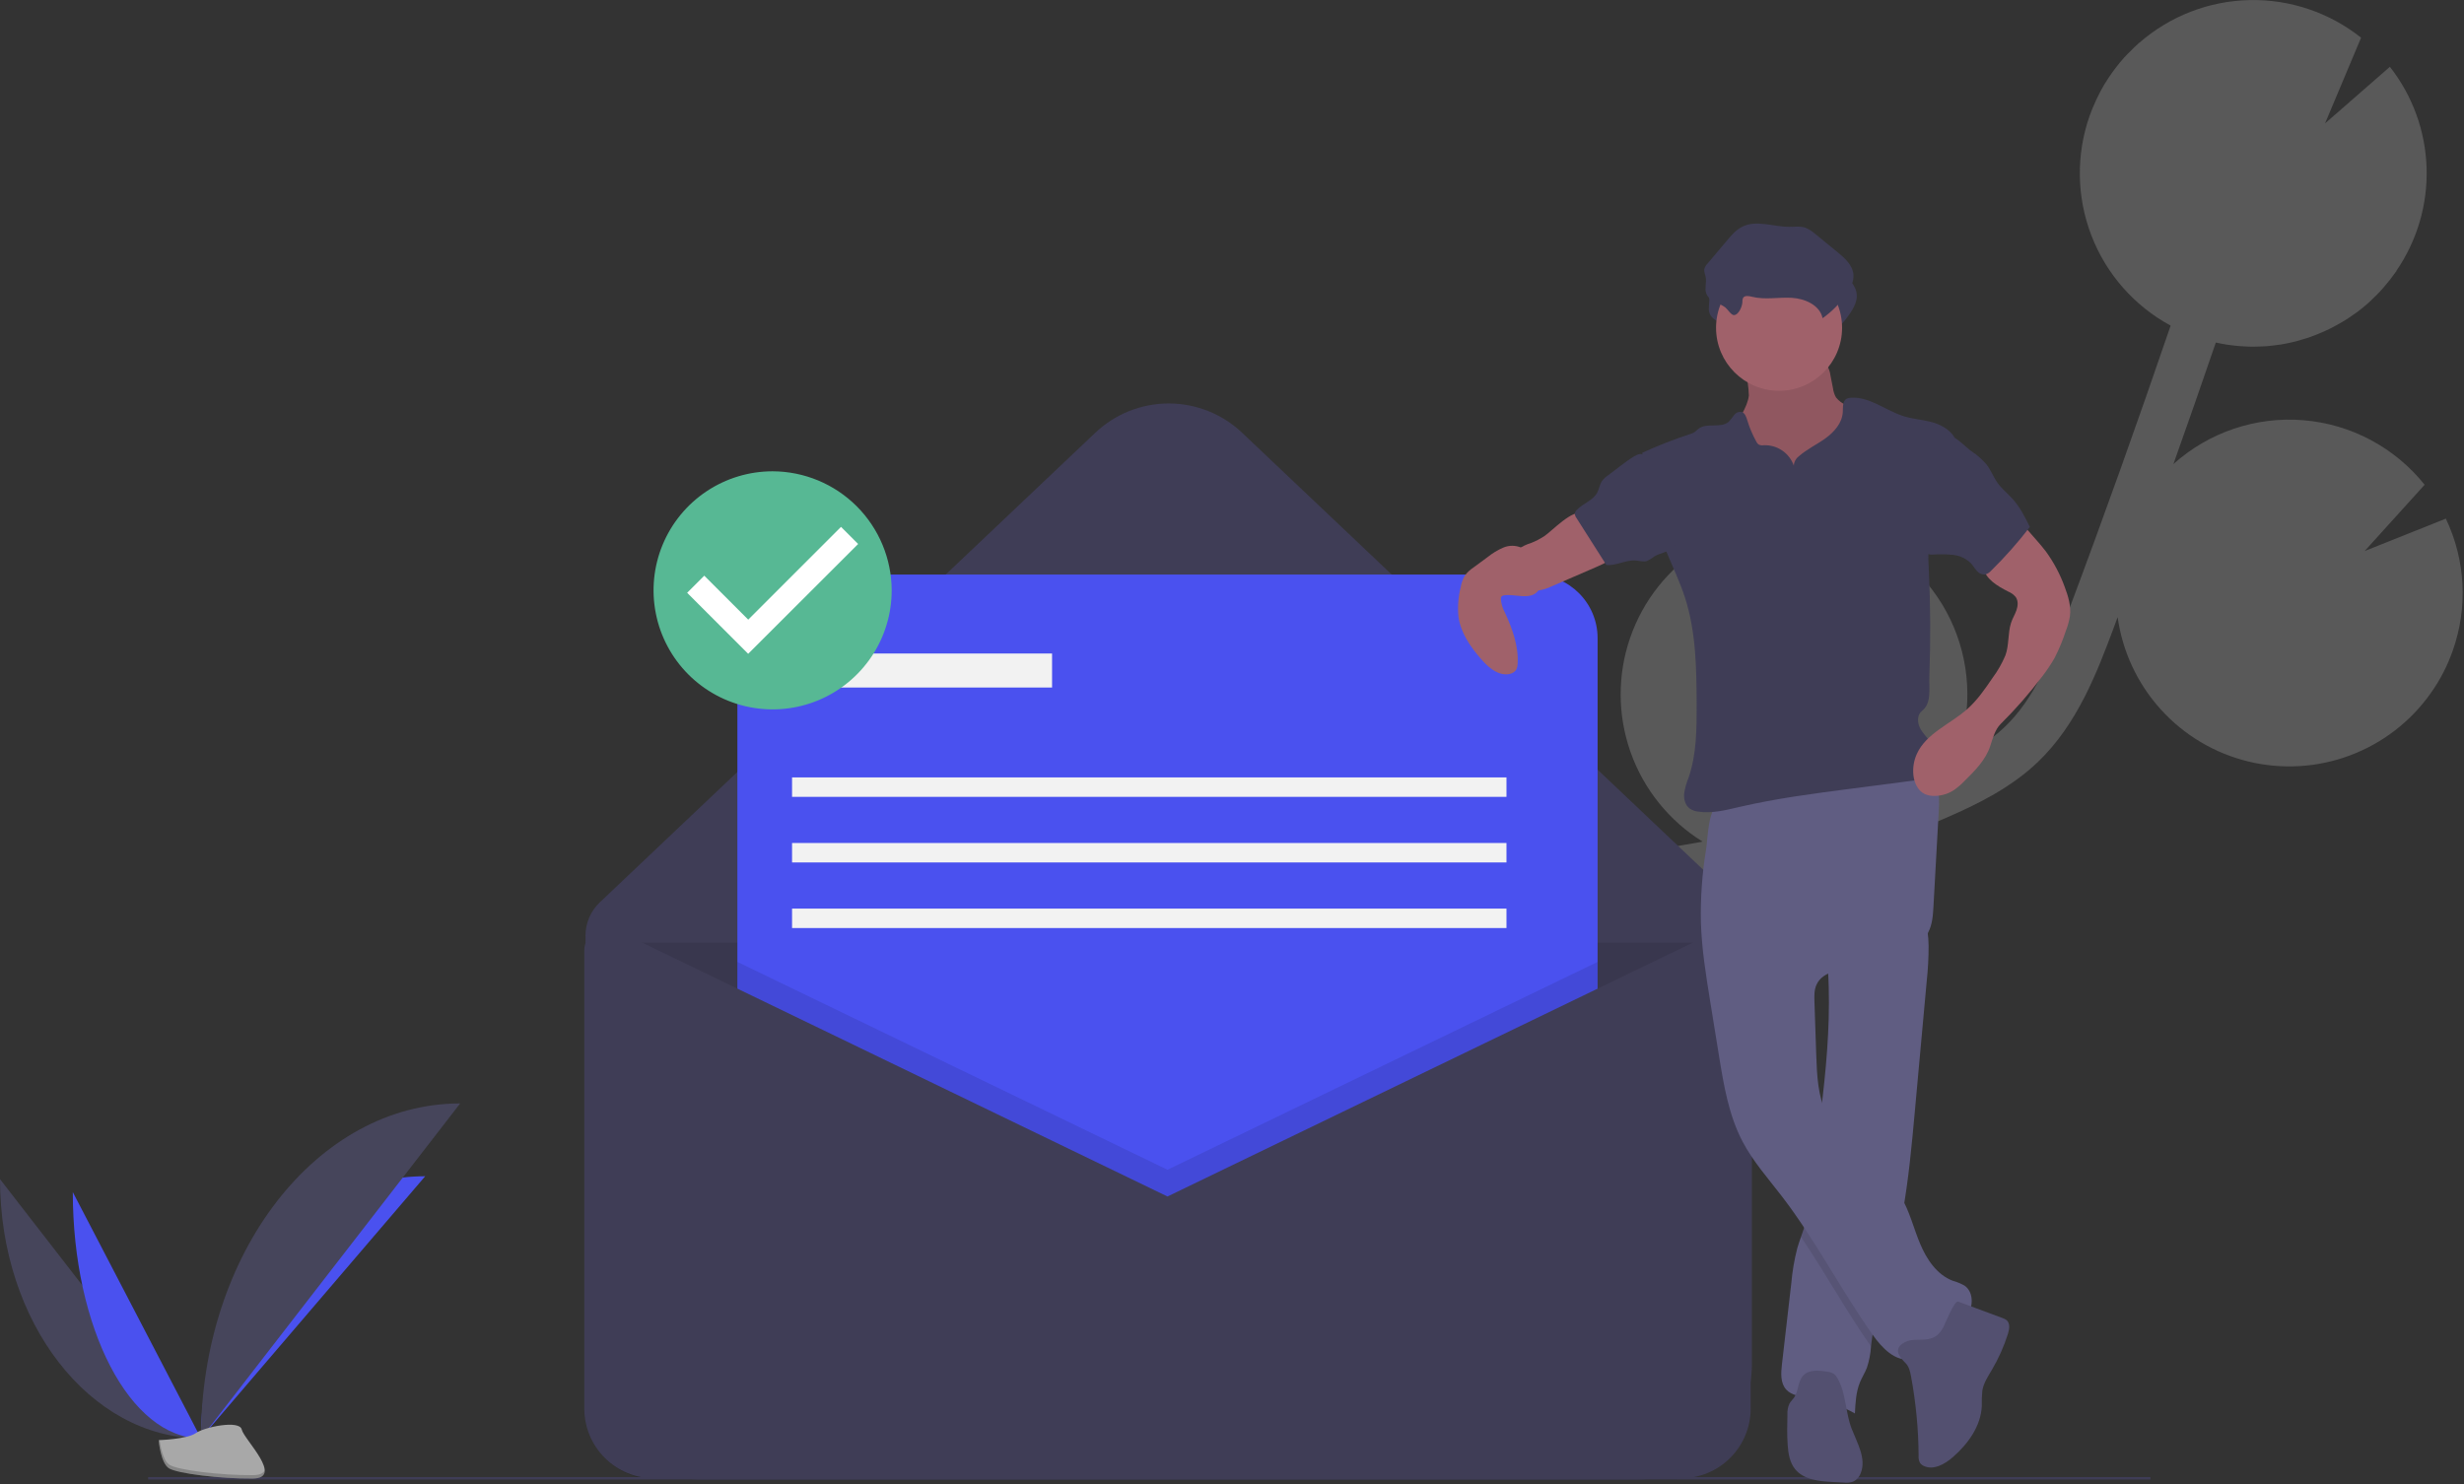 <svg width="1014" height="611" viewBox="0 0 1014 611" fill="none" xmlns="http://www.w3.org/2000/svg">
<rect x="0" y="0" width="1014" height="611" fill="#333333" stroke="none"/>
<g clip-path="url(#clip0_517:2)">
<path d="M689.469 348.394L698.159 346.891C698.993 346.745 699.82 346.567 700.653 346.416C686.899 337.878 676.457 324.916 671.044 309.659C665.632 294.402 665.569 277.757 670.868 262.46C676.166 247.162 686.51 234.122 700.201 225.482C713.891 216.841 730.113 213.114 746.202 214.913L734.812 242.016L761.797 218.453C761.86 218.469 761.922 218.49 761.981 218.515C770.818 221.627 778.955 226.45 785.928 232.707C792.901 238.964 798.574 246.533 802.621 254.983C806.669 263.432 809.012 272.596 809.518 281.951C810.024 291.306 808.682 300.669 805.57 309.506C805.118 310.791 804.581 312.018 804.065 313.26C811.683 309.432 818.992 304.976 824.951 299.27C837.017 287.709 843.628 271.754 851.015 252.097C865.652 213.145 879.743 173.628 893.272 134.026C878.35 125.951 866.796 112.821 860.686 96.993C854.575 81.165 854.309 63.677 859.933 47.67C860.658 45.611 861.498 43.628 862.388 41.681C862.611 41.193 862.835 40.709 863.068 40.228C863.972 38.361 864.927 36.532 865.975 34.776C866.146 34.488 866.338 34.219 866.513 33.934C867.425 32.454 868.387 31.017 869.4 29.625C869.776 29.102 870.152 28.58 870.542 28.07C871.688 26.57 872.876 25.111 874.128 23.718C874.547 23.252 874.991 22.816 875.42 22.362C876.383 21.347 877.371 20.363 878.386 19.409C878.921 18.907 879.45 18.401 880 17.916C880.141 17.792 880.272 17.656 880.414 17.533C880.421 17.542 880.426 17.552 880.433 17.561C892.999 6.61 909.005 0.409 925.669 0.035C942.333 -0.34 958.601 5.137 971.646 15.512L956.825 50.782L983.504 27.499C992.84 39.395 998.132 53.962 998.606 69.077C999.08 84.191 994.713 99.062 986.141 111.519C986.165 111.528 986.19 111.535 986.215 111.543C985.924 111.971 985.593 112.363 985.293 112.784C984.731 113.573 984.155 114.348 983.566 115.109C982.808 116.085 982.02 117.028 981.217 117.959C980.61 118.661 980.012 119.369 979.38 120.045C978.457 121.033 977.489 121.969 976.515 122.899C975.946 123.442 975.402 124.012 974.817 124.535C973.284 125.905 971.697 127.205 970.057 128.434C969.482 128.865 968.876 129.245 968.289 129.658C967.138 130.467 965.98 131.265 964.785 132.004C964.044 132.462 963.283 132.881 962.525 133.312C961.43 133.936 960.326 134.541 959.199 135.106C958.4 135.507 957.596 135.887 956.782 136.257C955.626 136.784 954.454 137.273 953.27 137.739C952.476 138.051 951.686 138.367 950.88 138.65C949.552 139.118 948.203 139.525 946.847 139.914C946.163 140.111 945.489 140.336 944.798 140.512C942.764 141.031 940.707 141.473 938.625 141.811C938.234 141.875 937.836 141.899 937.443 141.956C935.718 142.207 933.983 142.41 932.235 142.534C931.484 142.587 930.728 142.594 929.973 142.624C928.56 142.679 927.146 142.707 925.724 142.676C924.895 142.659 924.066 142.616 923.234 142.569C921.849 142.49 920.464 142.37 919.076 142.207C918.256 142.112 917.438 142.018 916.617 141.893C915.131 141.668 913.647 141.373 912.162 141.05C912.065 141.029 911.967 141.016 911.869 140.995C906.159 157.702 900.343 174.374 894.421 191.01C901.644 184.516 910.117 179.566 919.321 176.464C928.526 173.362 938.267 172.173 947.947 172.971C957.627 173.769 967.042 176.536 975.614 181.104C984.186 185.671 991.734 191.942 997.796 199.532L973.131 226.808L1006.53 213.477C1014.64 230.487 1015.66 250.02 1009.38 267.786C1007.2 274.029 1004.15 279.932 1000.32 285.318C992.067 296.989 980.5 305.911 967.116 310.927C953.733 315.943 939.151 316.822 925.262 313.45C911.373 310.077 898.818 302.609 889.225 292.014C879.633 281.419 873.445 268.186 871.465 254.031C870.837 255.708 870.231 257.405 869.602 259.079C863.083 276.421 854.972 298.002 838.684 313.605C827.644 324.181 814.06 330.89 801.027 336.563C792.54 340.256 783.941 343.671 775.228 346.807C765.542 352.68 754.6 356.167 743.302 356.982C729.555 360.801 715.634 363.988 701.583 366.45L692.822 367.96C684.948 369.309 676.875 370.697 668.862 372.297C670.016 372.64 671.171 372.966 672.319 373.37C686.596 378.395 698.906 387.829 707.469 400.31C716.033 412.79 720.407 427.669 719.958 442.798L665.033 459.657L714.734 467.55C710.187 478.723 702.883 488.562 693.503 496.147C684.123 503.732 672.974 508.817 661.096 510.924C649.219 513.032 637.001 512.095 625.583 508.201C614.166 504.307 603.922 497.582 595.808 488.656C596.313 490.346 596.819 492.034 597.328 493.719C598.337 497.067 599.338 500.397 600.299 503.695C613.377 548.633 607.749 583.982 584.448 603.227L571.804 587.922C594.482 569.188 587.446 530.586 581.238 509.24C580.294 506.001 579.309 502.73 578.318 499.441C569.8 471.143 560.143 439.068 572.65 409.594C591.498 365.169 645.82 355.868 689.469 348.394Z" fill="#F2F2F2" fill-opacity="0.2"/>
<path d="M673.371 608.992H288.537C275.918 608.992 263.815 603.978 254.891 595.055C245.967 586.131 240.954 574.028 240.954 561.409V385.097C240.954 382.536 241.476 380.003 242.487 377.651C243.498 375.299 244.978 373.177 246.837 371.416L450.76 178.113C458.914 170.384 469.72 166.076 480.954 166.076C492.188 166.076 502.995 170.384 511.148 178.113L705.579 362.417C710.436 367.021 714.304 372.566 716.947 378.714C719.591 384.863 720.954 391.485 720.954 398.177V561.409C720.954 567.657 719.723 573.845 717.332 579.618C714.941 585.391 711.436 590.636 707.017 595.055C702.599 599.473 697.353 602.978 691.58 605.37C685.807 607.761 679.62 608.992 673.371 608.992V608.992Z" fill="#3F3D56"/>
<path opacity="0.1" d="M240.954 387.992H716.954V580.259C716.954 587.88 713.927 595.188 708.539 600.576C703.15 605.965 695.842 608.992 688.222 608.992H269.686C262.066 608.992 254.758 605.965 249.37 600.576C243.981 595.188 240.954 587.88 240.954 580.259V387.992V387.992Z" fill="black"/>
<path d="M631.273 236.491H329.635C315.176 236.491 303.454 248.213 303.454 262.673V564.31C303.454 578.77 315.176 590.491 329.635 590.491H631.273C645.732 590.491 657.454 578.77 657.454 564.31V262.673C657.454 248.213 645.732 236.491 631.273 236.491Z" fill="#4A51EF"/>
<path opacity="0.1" d="M657.454 395.942V590.492H303.454V395.942L480.454 481.492L657.454 395.942Z" fill="black"/>
<path d="M480.454 492.492L253.66 382.875C252.258 382.197 250.706 381.886 249.15 381.971C247.594 382.057 246.086 382.536 244.766 383.364C243.446 384.192 242.358 385.342 241.604 386.705C240.85 388.069 240.454 389.601 240.454 391.159V579.759C240.454 583.532 241.197 587.269 242.641 590.755C244.085 594.241 246.202 597.408 248.87 600.076C251.538 602.744 254.705 604.86 258.191 606.304C261.677 607.748 265.413 608.492 269.187 608.492H691.722C695.495 608.492 699.231 607.748 702.717 606.304C706.203 604.86 709.371 602.744 712.039 600.076C714.707 597.408 716.823 594.241 718.267 590.755C719.711 587.269 720.454 583.532 720.454 579.759V394.39C720.454 392.489 719.971 390.619 719.051 388.955C718.131 387.291 716.803 385.889 715.193 384.878C713.582 383.868 711.742 383.283 709.843 383.179C707.945 383.074 706.051 383.453 704.339 384.28L480.454 492.492Z" fill="#3F3D56"/>
<path d="M432.954 268.992H333.954V282.992H432.954V268.992Z" fill="#F2F2F2"/>
<path d="M619.954 319.992H325.954V327.992H619.954V319.992Z" fill="#F2F2F2"/>
<path d="M619.954 346.992H325.954V354.992H619.954V346.992Z" fill="#F2F2F2"/>
<path d="M619.954 373.992H325.954V381.992H619.954V373.992Z" fill="#F2F2F2"/>
<path d="M60.954 608.492H884.954" stroke="#3F3D56" stroke-miterlimit="10"/>
<path d="M0 485.353C0 544.313 36.989 592.023 82.699 592.023Z" fill="#46455B"/>
<path d="M82.699 592.023C82.699 532.4 123.976 484.154 174.987 484.154Z" fill="#4A51EF"/>
<path d="M29.963 490.698C29.963 546.704 53.55 592.023 82.699 592.023Z" fill="#4A51EF"/>
<path d="M82.699 592.023C82.699 515.839 130.409 454.191 189.369 454.191Z" fill="#46455B"/>
<path d="M65.302 592.775C65.302 592.775 77.03 592.414 80.564 589.897C84.099 587.38 98.605 584.375 99.482 588.412C100.359 592.448 117.107 608.488 103.866 608.594C90.625 608.701 73.1 606.532 69.572 604.383C66.044 602.234 65.302 592.775 65.302 592.775Z" fill="#A8A8A8"/>
<path opacity="0.2" d="M104.102 607.189C90.861 607.296 73.336 605.127 69.808 602.978C67.122 601.341 66.051 595.469 65.693 592.76C65.445 592.77 65.302 592.775 65.302 592.775C65.302 592.775 66.044 602.234 69.572 604.383C73.1 606.532 90.625 608.701 103.866 608.594C107.688 608.563 109.008 607.203 108.936 605.189C108.405 606.406 106.947 607.166 104.102 607.189Z" fill="black"/>
<path d="M719.713 162.771C719.112 168.125 715.028 172.438 713.515 177.61C711.237 185.393 715.176 193.746 720.563 199.807C724.91 204.647 730.174 208.576 736.051 211.366C741.927 214.156 748.299 215.752 754.797 216.062C756.706 216.23 758.629 216.02 760.457 215.445C762.089 214.788 763.558 213.784 764.763 212.502C768.82 208.428 770.998 202.784 771.866 197.1C772.734 191.416 772.397 185.626 772.057 179.886C772.059 178.7 771.844 177.523 771.421 176.414C770.868 175.358 770.108 174.424 769.187 173.667C766.266 170.987 763.048 168.65 759.597 166.701C758.037 166.001 756.661 164.949 755.578 163.626C754.926 162.492 754.504 161.241 754.336 159.944L753.277 154.545C753.088 152.99 752.557 151.495 751.721 150.169C749.849 147.644 746.269 147.301 743.129 147.177L731.624 146.726C728.045 146.586 723.33 145.56 719.836 146.262C716.573 146.919 717.657 149.925 718.25 152.662C719.109 155.967 719.6 159.357 719.713 162.771V162.771Z" fill="#A0616A"/>
<path opacity="0.1" d="M719.713 162.771C719.112 168.125 715.028 172.438 713.515 177.61C711.237 185.393 715.176 193.746 720.563 199.807C724.91 204.647 730.174 208.576 736.051 211.366C741.927 214.156 748.299 215.752 754.797 216.062C756.706 216.23 758.629 216.02 760.457 215.445C762.089 214.788 763.558 213.784 764.763 212.502C768.82 208.428 770.998 202.784 771.866 197.1C772.734 191.416 772.397 185.626 772.057 179.886C772.059 178.7 771.844 177.523 771.421 176.414C770.868 175.358 770.108 174.424 769.187 173.667C766.266 170.987 763.048 168.65 759.597 166.701C758.037 166.001 756.661 164.949 755.578 163.626C754.926 162.492 754.504 161.241 754.336 159.944L753.277 154.545C753.088 152.99 752.557 151.495 751.721 150.169C749.849 147.644 746.269 147.301 743.129 147.177L731.624 146.726C728.045 146.586 723.33 145.56 719.836 146.262C716.573 146.919 717.657 149.925 718.25 152.662C719.109 155.967 719.6 159.357 719.713 162.771V162.771Z" fill="black"/>
<path d="M792.901 403.781C791.271 421.654 789.641 439.523 788.011 457.39C786.735 471.45 785.435 485.569 782.932 499.448C782.068 504.231 781.055 508.989 779.853 513.706C776.511 526.804 771.662 539.605 770.098 553.032C770.049 553.419 770.007 553.814 769.966 554.209C769.791 557.178 769.229 560.112 768.295 562.935C767.513 564.985 766.311 566.854 765.463 568.879C763.776 572.929 763.553 577.408 763.348 581.795C757.411 578.457 750.913 576.236 744.175 575.242C740.923 574.757 737.301 574.411 735.086 571.982C732.633 569.299 732.905 565.191 733.316 561.585C734.609 550.389 735.898 539.199 737.185 528.014C737.605 523.202 738.423 518.433 739.63 513.756C740.075 512.2 740.61 510.669 741.153 509.138C741.902 507.03 742.66 504.923 743.228 502.758C744.046 499.259 744.619 495.708 744.94 492.13C746.266 480.868 747.863 469.631 749.262 458.378L749.336 457.785C751.435 440.728 753.033 423.588 752.572 406.407C752.506 403.864 752.399 401.32 752.234 398.768C752.003 395.072 751.666 393.112 754.728 390.799C758.112 388.247 762.565 386.461 766.435 384.79C768.517 383.884 791.452 375.742 791.987 377.529C793.063 381.339 793.628 385.276 793.667 389.235C793.683 394.094 793.428 398.951 792.901 403.781Z" fill="#605D82"/>
<path opacity="0.1" d="M782.932 499.448C782.068 504.231 781.055 508.989 779.853 513.706C776.511 526.804 771.662 539.605 770.098 553.032C770.048 553.419 770.007 553.814 769.966 554.209C759.742 539.605 751.131 523.898 741.153 509.137C741.902 507.03 742.66 504.922 743.228 502.757C744.046 499.259 744.619 495.708 744.94 492.13C746.265 480.868 747.863 469.631 749.262 458.377L749.336 457.785C749.922 460.174 750.758 462.494 751.831 464.708C758.532 478.324 774.453 485.206 782.24 498.238C782.479 498.641 782.71 499.045 782.932 499.448Z" fill="black"/>
<path d="M699.967 379.719C700.305 390.64 702.053 401.462 703.797 412.248L707.397 434.501C709.367 446.681 711.418 459.109 717.182 470.017C721.493 478.178 727.705 485.141 733.325 492.462C747.14 510.461 757.519 530.849 770.619 549.375C774.426 554.76 779.869 560.583 786.368 559.459C790.633 558.721 793.73 555.17 797.083 552.432C801.035 549.204 805.799 546.842 808.909 542.796C812.019 538.75 812.628 532.025 808.415 529.146C806.89 528.302 805.272 527.639 803.593 527.173C797.061 524.689 792.834 518.311 790.144 511.861C787.454 505.412 785.824 498.477 782.24 492.479C774.453 479.447 758.529 472.565 751.826 458.944C748.072 451.315 747.715 442.522 747.428 434.025L746.696 412.362C746.616 409.994 746.554 407.53 747.517 405.364C750.08 399.598 757.822 399.061 764.09 398.33C771.204 397.496 778.095 395.322 784.4 391.922C788.01 389.972 791.537 387.487 793.468 383.867C795.23 380.564 795.474 376.691 795.68 372.953L797.851 333.695C798.037 330.318 798.207 326.826 797.017 323.659C794.028 315.709 783.989 313.111 775.503 313.49C759.713 314.196 745.137 320.988 730.249 325.575C726.561 326.739 722.817 327.715 719.031 328.501C715.69 329.172 711.646 328.894 708.459 329.968C702.792 331.879 702.936 344.272 702.132 349.413C700.473 359.426 699.748 369.572 699.967 379.719V379.719Z" fill="#605D82"/>
<path d="M784.224 561.105C785.616 562.509 786.071 564.566 786.434 566.51C788.445 577.293 789.491 588.234 789.56 599.202C789.467 600.226 789.671 601.254 790.149 602.164C790.541 602.707 791.072 603.134 791.686 603.4C795.711 605.318 800.382 602.645 803.735 599.708C809.951 594.262 815.211 586.953 815.564 578.697C815.5 576.57 815.574 574.442 815.787 572.325C816.333 569.216 818.148 566.508 819.748 563.787C822.47 559.156 824.665 554.235 826.293 549.116C826.904 547.192 827.311 544.77 825.804 543.428C825.269 543.009 824.662 542.694 824.012 542.497L805.834 535.747C804.258 535.162 800.339 545.231 799.716 546.332C798.195 549.025 796.681 550.554 793.628 551.175C790.511 551.81 786.801 550.899 783.893 552.454C778.974 555.084 781.439 558.296 784.224 561.105Z" fill="#535070"/>
<path d="M756.174 567.318C755.836 566.646 755.365 566.05 754.79 565.564C753.949 565.03 752.992 564.705 751.999 564.616C748.538 564.028 744.436 563.641 742.048 566.214C739.808 568.625 740.193 572.554 738.321 575.261C737.728 576.118 736.925 576.824 736.412 577.73C735.774 579.115 735.486 580.636 735.574 582.159C735.477 586.354 735.381 590.557 735.671 594.743C735.913 598.251 736.505 601.927 738.698 604.675C742.219 609.086 748.57 609.721 754.207 610.007L758.772 610.239C760.029 610.392 761.305 610.275 762.513 609.896C763.261 609.55 763.933 609.058 764.487 608.448C765.041 607.838 765.467 607.123 765.74 606.345C768.117 600.439 764.353 594.075 762.035 588.146C759.371 581.33 759.849 573.762 756.174 567.318Z" fill="#535070"/>
<path d="M718.39 132.6C718.335 132.001 718.423 131.398 718.647 130.84C719.316 129.658 721.062 129.979 722.379 130.311C727.676 131.647 733.257 130.438 738.71 130.75C744.164 131.062 750.307 133.788 751.404 139.14C755.362 136.333 758.774 132.827 761.472 128.794C762.986 126.529 764.305 123.935 764.099 121.219C763.802 117.301 760.514 114.37 757.471 111.886L748.397 104.479C747.207 103.384 745.831 102.51 744.335 101.896C742.24 101.18 739.955 101.521 737.741 101.522C731.136 101.527 724.094 98.521 718.22 101.54C715.766 102.802 713.919 104.963 712.139 107.071L704.041 116.657C703.432 117.267 702.986 118.023 702.747 118.852C702.516 120.022 703.117 121.176 703.327 122.35C703.709 124.492 702.787 126.777 703.496 128.834C704.673 132.248 708.819 132.731 711.353 134.689C712.297 135.418 713.778 137.89 714.903 137.86C716.934 137.806 718.338 134.178 718.39 132.6Z" fill="#3F3D56"/>
<path d="M732.131 160.856C746.452 160.856 758.062 149.246 758.062 134.925C758.062 120.603 746.452 108.993 732.131 108.993C717.809 108.993 706.199 120.603 706.199 134.925C706.199 149.246 717.809 160.856 732.131 160.856Z" fill="#A0616A"/>
<path d="M738.204 191.676C737.325 189.156 735.665 186.982 733.466 185.469C731.267 183.956 728.643 183.182 725.975 183.261C725.212 183.403 724.423 183.303 723.719 182.975C723.321 182.67 723.003 182.272 722.792 181.816C721.215 178.981 719.948 175.984 719.011 172.878C718.597 171.505 718.032 169.887 716.643 169.53C716.068 169.455 715.484 169.537 714.952 169.769C714.421 170 713.962 170.371 713.625 170.843C712.965 171.793 712.245 172.699 711.468 173.555C708.206 176.471 702.425 173.813 698.963 176.488C698.398 176.925 697.931 177.485 697.337 177.883C696.743 178.241 696.102 178.515 695.433 178.699C688.749 180.881 682.196 183.448 675.807 186.386C678.11 200.253 680.469 214.361 685.866 227.34C688.435 233.517 691.346 239.566 693.402 245.932C697.96 260.035 698.162 275.126 698.213 289.947C698.248 300.091 698.197 310.452 694.915 320.05C694.033 322.172 693.41 324.392 693.062 326.663C692.864 328.95 693.53 331.472 695.383 332.827C696.457 333.53 697.686 333.962 698.964 334.085C704.651 334.92 710.384 333.406 715.983 332.11C730.992 328.634 746.298 326.645 761.575 324.661L787.175 321.337C789.01 321.213 790.806 320.749 792.472 319.968C797.156 317.404 797.601 310.357 794.692 305.878C793.297 303.731 791.33 301.97 790.158 299.693C788.986 297.417 788.886 294.233 790.903 292.656C795.007 289.449 793.783 283.499 793.979 278.294C794.526 263.742 794.452 249.183 793.756 234.62C793.551 231.605 793.503 228.581 793.612 225.562C794.067 220.445 795.012 215.383 796.435 210.447L804.214 179.819C802.182 176.608 798.291 174.57 794.605 173.645C790.919 172.72 787.081 172.448 783.451 171.323C776.015 169.019 769.394 163.171 761.628 163.716C761.041 163.727 760.463 163.868 759.937 164.129C758.185 165.122 758.463 167.646 758.351 169.656C758.103 174.102 754.832 177.819 751.22 180.425C747.608 183.031 743.483 184.931 740.166 187.902C739.578 188.345 739.097 188.914 738.758 189.567C738.418 190.22 738.229 190.941 738.204 191.676V191.676Z" fill="#3F3D56"/>
<path d="M635.455 220.728C633.735 221.844 631.908 222.784 630 223.535C628.133 224.09 626.368 224.947 624.776 226.07C624.042 226.705 623.426 227.465 622.959 228.315C622.081 229.872 621.637 231.635 621.673 233.422C621.71 235.209 622.225 236.953 623.165 238.473C624.106 239.992 625.437 241.232 627.02 242.061C628.603 242.891 630.379 243.28 632.164 243.189C634.536 242.923 636.841 242.236 638.972 241.159L657.262 233.234C660.357 231.892 663.701 230.32 665.164 227.28C665.335 226.997 665.398 226.661 665.342 226.335C665.195 225.99 664.928 225.71 664.591 225.545C660.466 222.866 656.858 219.464 653.941 215.503C653.191 214.484 652.273 212.079 651.212 211.468C647.341 209.238 638.554 218.717 635.455 220.728Z" fill="#A0616A"/>
<path d="M830.982 214.225L837.726 221.928C839.173 223.581 840.622 225.237 841.942 226.994C845.182 231.46 847.782 236.357 849.665 241.544C851.131 245.39 852.347 249.487 851.835 253.571C851.495 255.664 850.93 257.715 850.148 259.687C848.913 263.48 847.381 267.17 845.567 270.723C844.041 273.422 842.317 276.005 840.41 278.45C835.19 285.369 829.477 291.904 823.317 298.002C821.011 300.284 820.045 303.974 819.041 307.059C817.19 312.749 812.786 317.18 808.527 321.382C807.158 322.828 805.645 324.129 804.012 325.267C801.565 326.843 798.706 327.657 795.796 327.607C794.522 327.616 793.261 327.355 792.095 326.841C789.181 325.457 787.699 322.087 787.396 318.874C787.124 315.959 787.613 313.024 788.814 310.354C792.683 301.782 802.62 298.068 809.643 291.814C813.762 288.146 816.911 283.54 820.017 278.983C822.127 276.138 823.889 273.051 825.264 269.787C826.833 265.601 826.222 260.647 827.592 256.392C828.172 254.594 829.202 252.97 829.824 251.186C830.447 249.403 830.604 247.285 829.514 245.742C828.693 244.761 827.645 243.994 826.461 243.507C821.975 241.229 816.949 238.299 816.091 233.341C815.748 230.591 816.467 227.815 818.1 225.577C819.727 223.368 821.628 221.376 823.758 219.647C825.72 217.912 829.02 215.96 830.982 214.225Z" fill="#A0616A"/>
<path d="M631.126 231.481C629.935 229.075 628.447 226.622 626.044 225.426C624.879 224.92 623.624 224.656 622.354 224.651C621.084 224.646 619.826 224.899 618.657 225.395C616.328 226.399 614.146 227.718 612.175 229.315L606.363 233.599C605.045 234.464 603.879 235.54 602.912 236.784C601.995 238.294 601.384 239.969 601.115 241.715C600.102 245.696 599.792 249.824 600.201 253.912C601.123 260.466 605.075 266.188 609.424 271.178C612.142 274.295 615.498 277.441 619.632 277.574C621.416 277.632 623.401 276.928 624.143 275.305C624.4 274.661 624.536 273.975 624.546 273.282C624.992 265.971 622.377 258.831 619.327 252.171C618.355 250.428 617.78 248.49 617.645 246.499C617.623 246.163 617.71 245.83 617.893 245.548C618.156 245.275 618.508 245.103 618.885 245.064C623.059 244.238 630.249 247.481 633.177 242.846C635.076 239.841 632.475 234.206 631.126 231.481Z" fill="#A0616A"/>
<path d="M717.031 124.44C716.975 123.842 717.063 123.238 717.287 122.68C717.956 121.498 719.702 121.82 721.019 122.152C726.316 123.487 731.897 122.278 737.35 122.59C742.804 122.902 748.947 125.629 750.044 130.98C754.002 128.174 757.414 124.668 760.112 120.635C761.626 118.37 762.945 115.775 762.739 113.059C762.442 109.141 759.155 106.211 756.111 103.726L747.038 96.319C745.847 95.225 744.471 94.35 742.975 93.736C740.88 93.02 738.595 93.361 736.381 93.363C729.776 93.367 722.734 90.361 716.86 93.381C714.406 94.642 712.56 96.803 710.779 98.911L702.681 108.497C702.072 109.108 701.626 109.863 701.387 110.692C701.156 111.862 701.757 113.017 701.967 114.191C702.349 116.332 701.427 118.618 702.136 120.674C703.313 124.088 707.459 124.572 709.993 126.529C710.938 127.259 712.418 129.731 713.543 129.701C715.574 129.646 716.978 126.018 717.031 124.44Z" fill="#3F3D56"/>
<path d="M661.954 195.505C660.907 196.18 659.988 197.036 659.24 198.032C658.289 199.469 658.096 201.284 657.279 202.802C655.531 206.049 651.444 207.204 648.894 209.869C648.489 210.235 648.207 210.718 648.088 211.251C648.076 211.974 648.318 212.678 648.773 213.241L661.07 232.572C665.164 232.933 669.092 230.368 673.188 230.708C674.717 230.835 676.282 231.364 677.749 230.912C678.799 230.446 679.783 229.844 680.675 229.122C683.119 227.577 686.374 227.397 688.424 225.358C690.391 223.402 690.642 220.341 690.619 217.566C690.652 215.157 690.406 212.752 689.888 210.398C688.078 202.978 682.402 197.284 678.845 190.711C677.113 187.511 676.17 185.638 672.504 187.835C668.819 190.043 665.422 192.969 661.954 195.505Z" fill="#3F3D56"/>
<path d="M811.295 185.729C813.606 187.229 815.69 189.054 817.482 191.147C819.355 193.563 820.416 196.519 822.215 198.99C823.959 201.385 826.334 203.24 828.312 205.445C831.313 208.79 833.345 212.871 835.341 216.896C830.466 223.254 825.151 229.261 819.435 234.873C818.798 235.623 817.96 236.174 817.019 236.461C816.38 236.529 815.733 236.437 815.137 236.195C814.541 235.952 814.015 235.565 813.605 235.069C812.719 234.14 812.092 232.995 811.245 232.03C809.247 229.968 806.584 228.68 803.727 228.394C800.896 228.12 798.047 228.081 795.209 228.276C794.586 228.346 793.956 228.24 793.39 227.971C792.969 227.68 792.628 227.289 792.398 226.832C789.068 221.167 790.139 214.054 791.314 207.589L794.009 192.754C794.4 189.92 795.154 187.149 796.252 184.508C797.273 182.327 799.556 178.627 802.363 179.28C805.192 179.938 808.915 184.016 811.295 185.729Z" fill="#3F3D56"/>
<path d="M317.954 283.141C340.598 283.141 358.954 264.751 358.954 242.066C358.954 219.381 340.598 200.991 317.954 200.991C295.31 200.991 276.954 219.381 276.954 242.066C276.954 264.751 295.31 283.141 317.954 283.141Z" fill="white"/>
<path d="M317.954 193.991C308.263 193.991 298.789 196.865 290.731 202.249C282.673 207.634 276.393 215.286 272.684 224.24C268.975 233.194 268.005 243.046 269.896 252.551C271.786 262.056 276.453 270.787 283.306 277.64C290.159 284.492 298.89 289.159 308.395 291.05C317.9 292.941 327.752 291.97 336.706 288.262C345.659 284.553 353.312 278.272 358.696 270.214C364.08 262.156 366.954 252.683 366.954 242.991C366.916 230.008 361.741 217.566 352.56 208.385C343.379 199.204 330.938 194.029 317.954 193.991V193.991ZM307.895 269.117L282.782 244.004L289.826 236.961L307.919 255.053L346.106 216.866L353.149 223.91L307.895 269.117L307.895 269.117Z" fill="#57B894"/>
</g>
<defs>
<clipPath id="clip0_517:2">
<rect width="1013.45" height="610.281" fill="white"/>
</clipPath>
</defs>
</svg>
